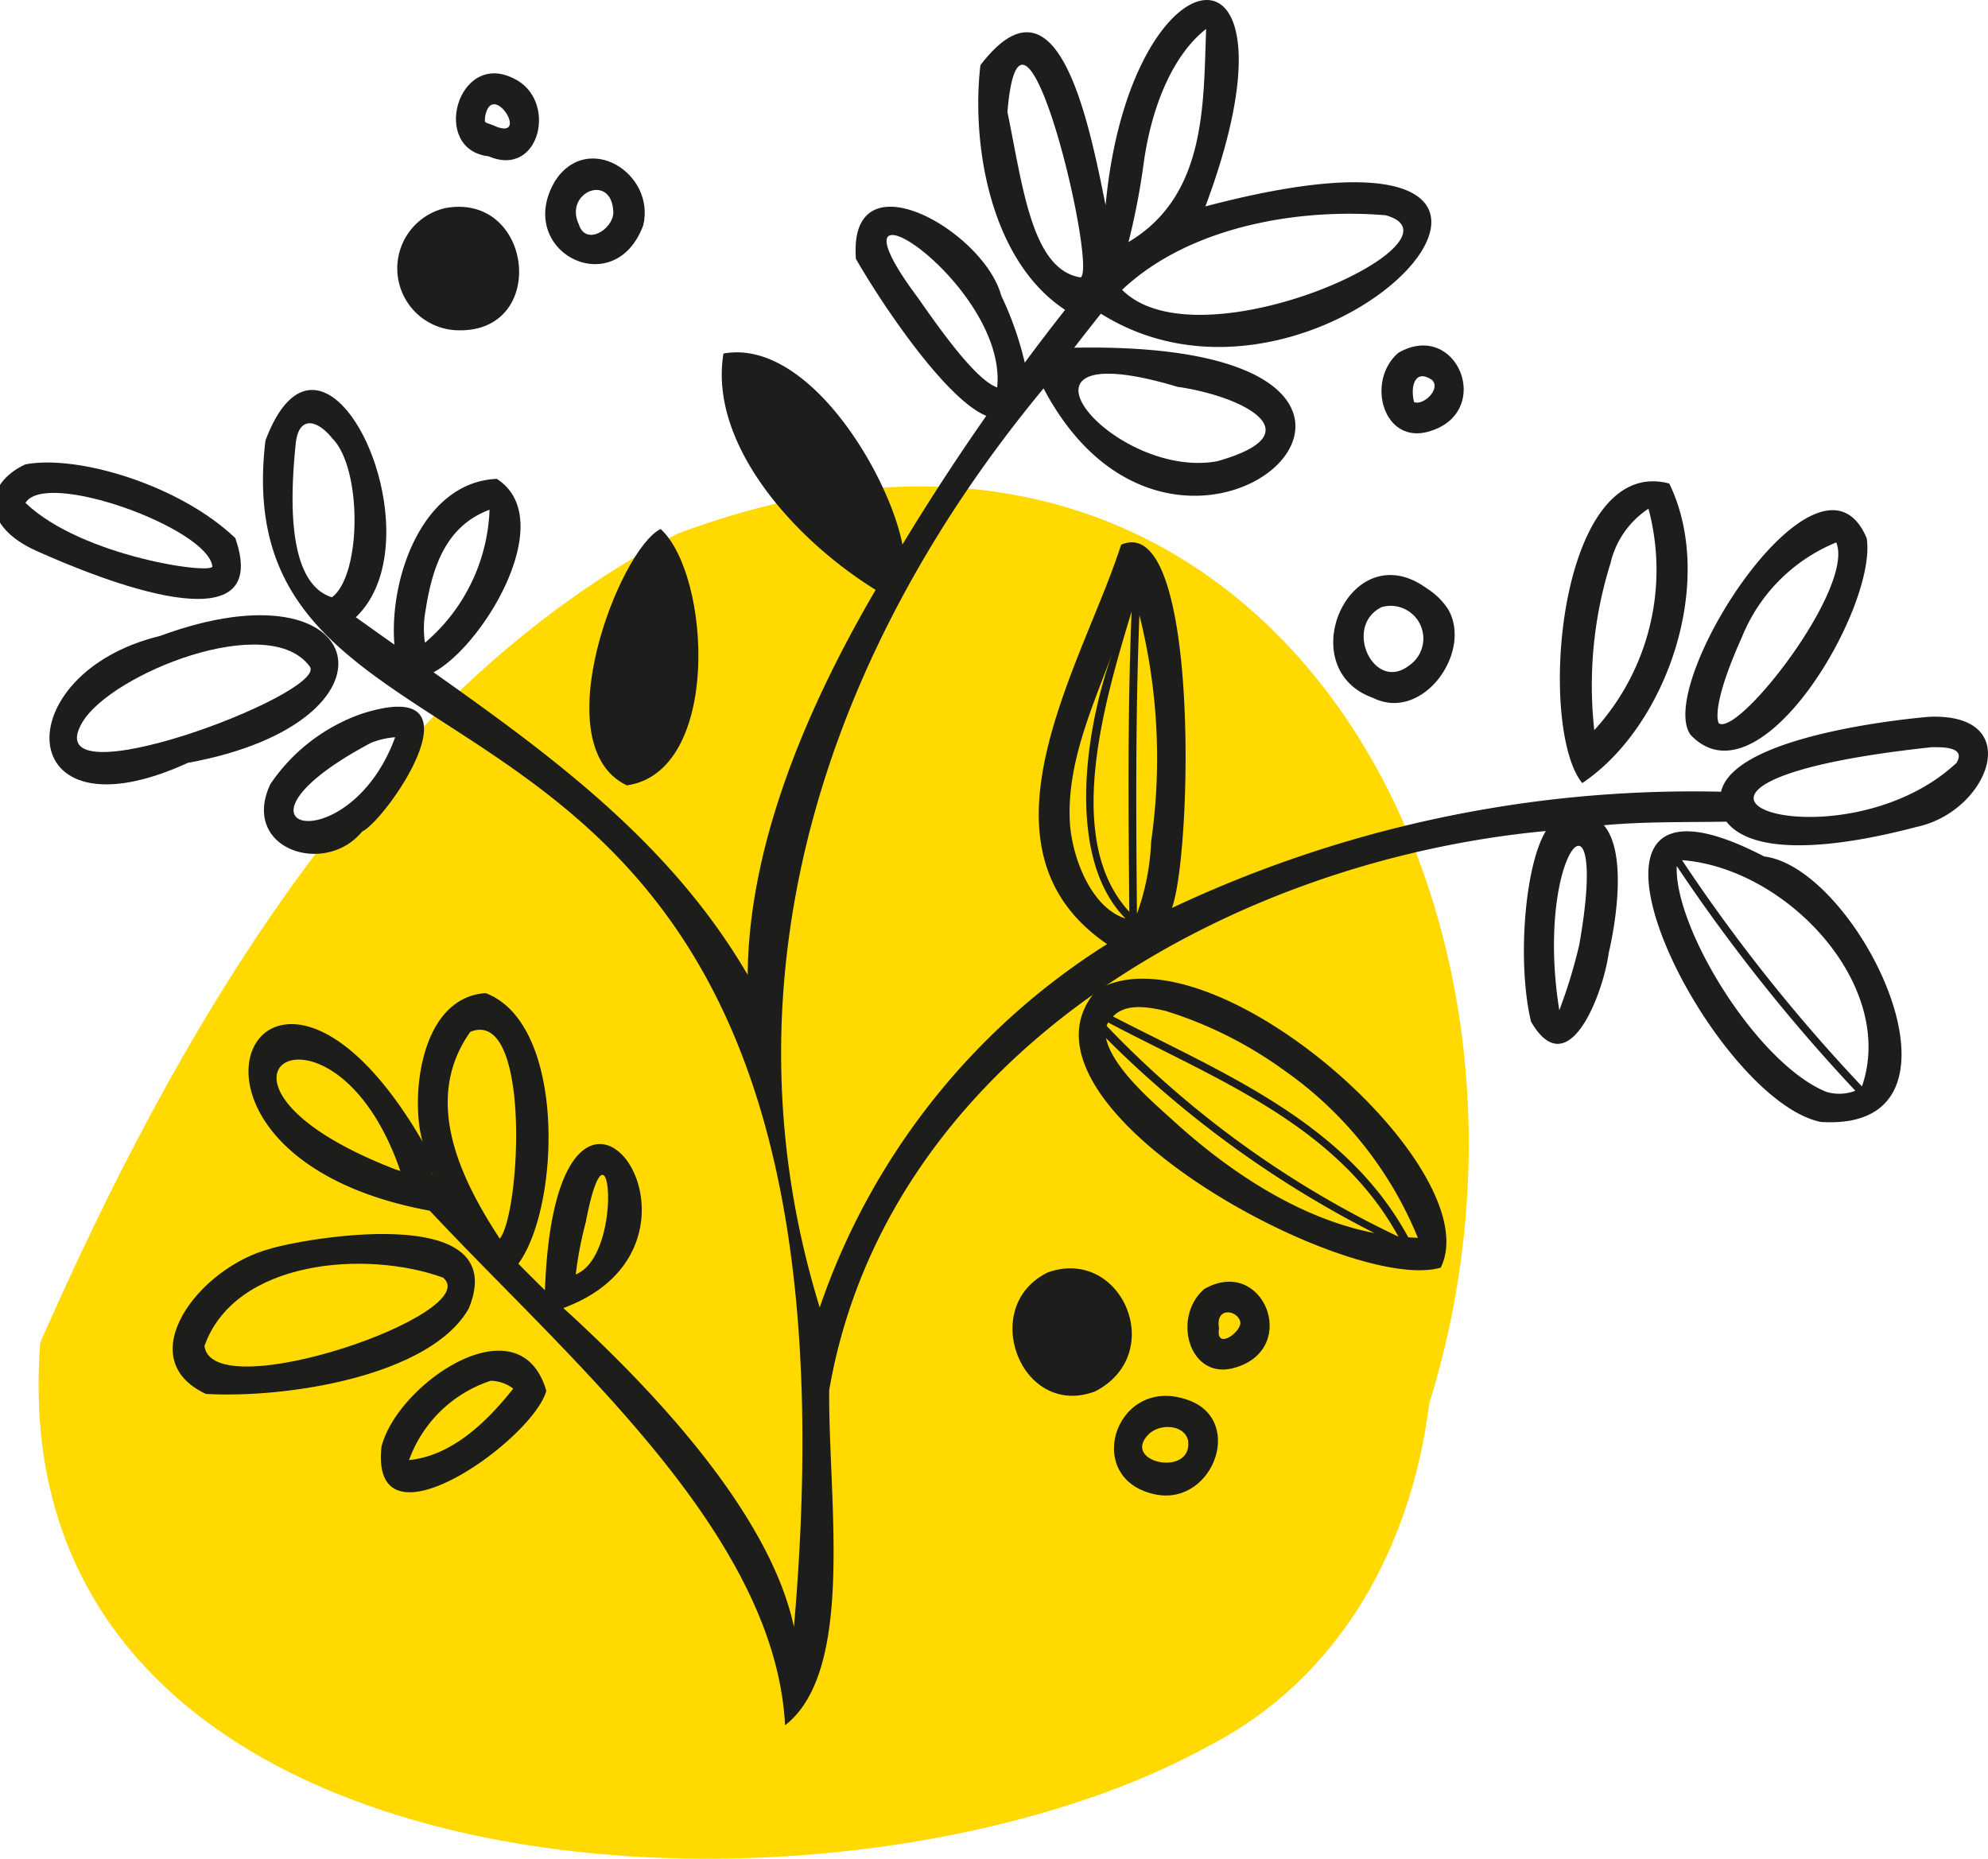 <?xml version="1.0" encoding="utf-8"?><svg id="Capa_1" data-name="Capa 1" xmlns="http://www.w3.org/2000/svg" width="91.908" height="85.941" viewBox="0 0 91.908 85.941"  preserveAspectRatio="xMidYMid meet"><defs><style>.cls-1{fill:none;}.cls-2{fill:#ffd900;}.cls-3{fill:#1d1d1b;}</style></defs><rect class="cls-1" x="-924.185" y="-2090.68" width="1440" height="4772.012"/><rect class="cls-1" x="-924.185" y="-2090.68" width="1440" height="4772.012"/><path class="cls-2" d="M31.298,24.688C17.12,32.001,8.09,47.924,1.861,62.074-.196,88.378,38.8,90.159,55.866,80.732c6.077-3.119,9.389-9.22,10.208-15.837,7.303-23.458-7.882-50.335-34.776-40.208"/><path class="cls-3" d="M73.148,36.207c3.909-2.613,6.219-9.329,4.025-13.851-5.139-1.36-6.125,11.248-4.025,13.851m1.307-10.164a4.136,4.136,0,0,1,1.756-2.522,10.974,10.974,0,0,1-2.505,10.238,18.903,18.903,0,0,1,.749-7.716"/><path class="cls-3" d="M78.162,33.98c3.205,3.379,8.641-5.942,8.138-9.096-2.191-5.198-9.841,6.776-8.138,9.096m2.376-4.538A7.936,7.936,0,0,1,84.892,25.08c.865,2.081-4.492,8.959-5.425,8.365-.004-.006-.454-.612,1.071-4.002"/><path class="cls-3" d="M89.183,33.143c-.119.009-8.976.72-9.617,3.463a56.479,56.479,0,0,0-25.386,5.375c.94-2.557,1.296-18.374-2.349-16.795-1.77,5.533-7.226,13.976-.648,18.465a32.105,32.105,0,0,0-13.286,16.8c-4.788-15.54.531-30.645,10.349-42.494,6.499,12.343,21.806-2.263,1.416-1.88q.611-.792,1.234-1.575c10.492,6.598,25.765-10.476,4.831-4.959,4.944-13.223-3.48-12.197-4.614-.054-.831-4.161-2.261-11.078-5.787-6.476-.424,3.632.436,9.02,3.915,11.313q-.95,1.206-1.865,2.441a15.192,15.192,0,0,0-1.089-3.102c-.81-3.01-7.093-6.589-6.716-1.691,1.372,2.368,4.232,6.532,6.027,7.252q-2.037,2.912-3.877,5.952c-.627-3.246-4.359-9.539-8.274-8.832-.683,4.128,3.181,8.537,7.035,10.927-2.717,4.656-5.87,11.276-5.915,17.8-3.517-6.011-8.843-9.975-14.524-13.989,2.333-1.249,5.818-7.096,2.923-8.944-3.424.152-4.984,4.575-4.732,7.666q-.89-.627-1.784-1.268c3.977-3.798-1.452-15.438-4.179-8.164-2.206,18.571,28.628,6.569,24.434,54.85-1.097-5.163-6.37-10.848-10.661-14.744,8.388-3.098-.336-14.911-.851-.826q-.62-.604-1.229-1.225c1.93-2.63,2.23-11.083-1.509-12.511-3.099.209-3.482,4.976-2.915,6.872-7.407-12.767-13.768.597.331,3.189C26.246,62.8,35.831,70.876,36.295,79.77c3.248-2.527,1.998-10.388,2.04-15.496,2.647-15.3,18.283-24.457,33.132-25.851-.992,1.63-1.328,6.124-.686,8.814,1.742,2.998,3.353-1.35,3.595-3.197l.001-.001c.011-.044,1.068-4.352-.228-5.884,1.891-.173,3.792-.133,5.666-.165,1.754,2.229,8.201.381,8.833.234,3.318-.731,5.038-5.267.535-5.082M52.315,28.274c-.189,4.64-.149,9.329-.104,13.885-3.068-3.318-1.162-9.69.104-13.885m.903,10.644a11,11,0,0,1-.655,3.328c-.042-4.534-.071-9.189.114-13.804a27.161,27.161,0,0,1,.541,10.476m-3.748-.764c-.2-2.761,1.022-5.435,1.948-7.928-1.348,3.792-2.065,9.546.616,12.242-1.486-.453-2.409-2.583-2.564-4.314m4.97-20.268c2.899.406,6.476,2.131,1.836,3.439-4.822.885-10.688-6.098-1.836-3.439m9.629-7.932c4.109,1.175-8.613,7.055-12.192,3.446,3.14-2.965,8.241-3.784,12.192-3.446M52.86,7.65c.355-2.705,1.364-5.114,2.902-6.313-.133,3.503.015,7.706-3.591,9.856A32.532,32.532,0,0,0,52.86,7.65m-6.285-2.471c.637-7.641,4.168,7.181,3.386,7.648-2.267-.35-2.676-4.224-3.386-7.648m-4.153,8.569c-4.846-6.502,4.18-.634,3.678,4.166-1.013-.36-2.677-2.737-3.678-4.166M13.665,20.583c.109-1.359.959-1.232,1.699-.312,1.382,1.385,1.36,6.301-.017,7.346-2.125-.665-1.911-4.751-1.682-7.034m6.01,7.64c.332-2.154,1.014-3.931,2.957-4.655a8.472,8.472,0,0,1-2.986,6.15,4.473,4.473,0,0,1,.029-1.495M27.085,56.49c1.092-5.699,1.8,1.532-.467,2.433a17.623,17.623,0,0,1,.467-2.433m-9.039-2.515c-10.447-4.141-2.63-8.835.462.164a4.106,4.106,0,0,1-.462-.164m3.697-6.268c2.817-1.141,2.328,8.378,1.362,9.563-1.798-2.745-3.607-6.399-1.362-9.563m-1.73,6.586-.016.001c-.005-.026-.01-.054-.017-.08.01.025.022.054.033.079M73.009,43.697a24.252,24.252,0,0,1-.92,3.014c-1.185-7.404,2.364-11.154.92-3.014m17.445-8.426c-5.523,5.155-17.379,1.022-1.171-.721l.001-.001c.525-.004,1.612-.028,1.17.722"/><path class="cls-3" d="M81.554,39.597C70.654,33.93,78.943,50.8,84.175,51.873c7.713.506,1.785-11.74-2.621-12.275m2.878,10.885c-3.222-1.319-7.04-7.592-6.913-10.439A80.754,80.754,0,0,0,85.776,50.432a2.071,2.071,0,0,1-1.344.05m1.657-.274-.016.014A78.509,78.509,0,0,1,77.762,39.77c4.836.365,9.909,5.771,8.327,10.438"/><path class="cls-3" d="M8.68,35.272c10.403-1.899,8.464-9.469-1.286-5.867C.247,31.139.533,39.007,8.68,35.272m-4.876-1.87c1.306-2.239,8.651-5.196,10.529-2.567C15.08,32.1,1.585,37.169,3.804,33.401"/><path class="cls-3" d="M1.716,25.484c2.898,1.304,10.958,4.542,9.162-.606C8.304,22.42,3.57,21.009,1.17,21.471c-1.932.902-2.072,2.861.546,4.013m-.539-2.232c.93-1.557,8.411,1.169,8.639,2.924.114.418-6.02-.417-8.639-2.924"/><path class="cls-3" d="M12.497,36.259c-1.396,2.991,2.521,4.288,4.241,2.191,1.126-.525,5.864-7.344-.038-5.441a8.465,8.465,0,0,0-4.203,3.25m4.661-1.917a3.853,3.853,0,0,1,1.111-.256c-2.152,5.895-8.739,4.308-1.111.256"/><path class="cls-3" d="M9.525,64.45c3.748.212,10.393-.833,12.151-3.959,2.062-5.058-7.984-3.15-9.171-2.757-3.333.865-6.503,5.091-2.98,6.716m-.072-2.22c1.415-3.99,7.496-4.445,11.03-3.158,1.985,1.644-10.676,6.03-11.03,3.158"/><path class="cls-3" d="M17.637,66.89c-.546,5.069,7.007-.316,7.619-2.585-1.221-4.205-6.881-.347-7.619,2.585m5.05-3.05a1.78,1.78,0,0,1,1.041.364c-1.417,1.794-3,3.121-4.818,3.305a6.007,6.007,0,0,1,3.777-3.669"/><path class="cls-3" d="M66.607,58.61c2.255-4.578-10.662-15.945-15.919-12.825-4.605,5.285,11.65,14.082,15.919,12.825M51.233,47.275c4.971,2.628,10.588,4.727,13.419,9.903a45.752,45.752,0,0,1-13.493-9.746.931.931,0,0,1,.074-.157m2.665-.531a18.856,18.856,0,0,1,5.423,2.71l-.002-.001a17.528,17.528,0,0,1,6.231,7.779c-.149-.003-.296-.016-.444-.024-2.877-5.31-8.529-7.567-13.65-10.21.523-.543,1.358-.513,2.442-.254m.404,5.126c-.947-.866-2.855-2.451-3.171-3.873a48.749,48.749,0,0,0,12.407,9.014c-3.668-.714-6.945-3.059-9.236-5.141"/><path class="cls-3" d="M28.979,36.313c4.375-.63,3.885-9.726,1.564-11.854-1.884.906-5.432,10.005-1.564,11.854"/><path class="cls-3" d="M20.6,9.618a2.862,2.862,0,0,0,.388,5.644c4.401.31,3.727-6.375-.388-5.644"/><path class="cls-3" d="M29.739,10.417c.569-2.418-2.571-4.362-4.071-2.06V8.358c-1.934,3.241,2.728,5.669,4.071,2.059m-1.383-.594c-.022.803-1.28,1.553-1.592.558-.719-1.483,1.53-2.434,1.592-.558"/><path class="cls-3" d="M22.59,7.227c2.402,1.03,3.216-2.65,1.146-3.605-2.584-1.298-3.854,3.296-1.146,3.605M22.43,5.368c.324-1.646,1.996.992.582.513-.666-.295-.608-.115-.582-.513"/><path class="cls-3" d="M48.453,58.825c-3.241,1.567-1.257,6.794,2.173,5.509,3.369-1.736,1.242-6.7-2.173-5.509"/><path class="cls-3" d="M65.953,27.198c-3.542-2.568-6.282,3.704-2.481,5.067,2.31,1.154,4.651-2.157,3.456-4.129l-.001-.001a3.263,3.263,0,0,0-.974-.937m-.819,3.581c-1.633,1.247-3.052-1.84-1.252-2.711a1.512,1.512,0,0,1,1.252,2.711"/><path class="cls-3" d="M53.492,69.111c2.656.457,4.12-3.623,1.252-4.439-3.247-.983-4.717,3.802-1.252,4.439m-.375-2.81c.529-.504,1.671-.436,1.815.33.183,1.701-3.146.975-1.815-.33"/><path class="cls-3" d="M57.171,63.212c2.93-.928,1.209-5.169-1.5-3.611-1.535,1.333-.663,4.332,1.5,3.611m-.814-1.794c-.191-1.079.972-.82.989-.229-.057.484-1.153,1.22-.989.229"/><path class="cls-3" d="M66.141,19.926c2.93-.928,1.21-5.17-1.499-3.611-1.533,1.333-.665,4.329,1.499,3.611m-.768-1.337c-.182-.729.043-1.552.824-1.027l.001.001c.447.412-.406,1.215-.825,1.026"/><rect class="cls-1" x="-924.185" y="-2090.68" width="1440" height="4772.012"/><rect class="cls-1" x="-924.185" y="-2090.677" width="1440" height="4772.01"/></svg>